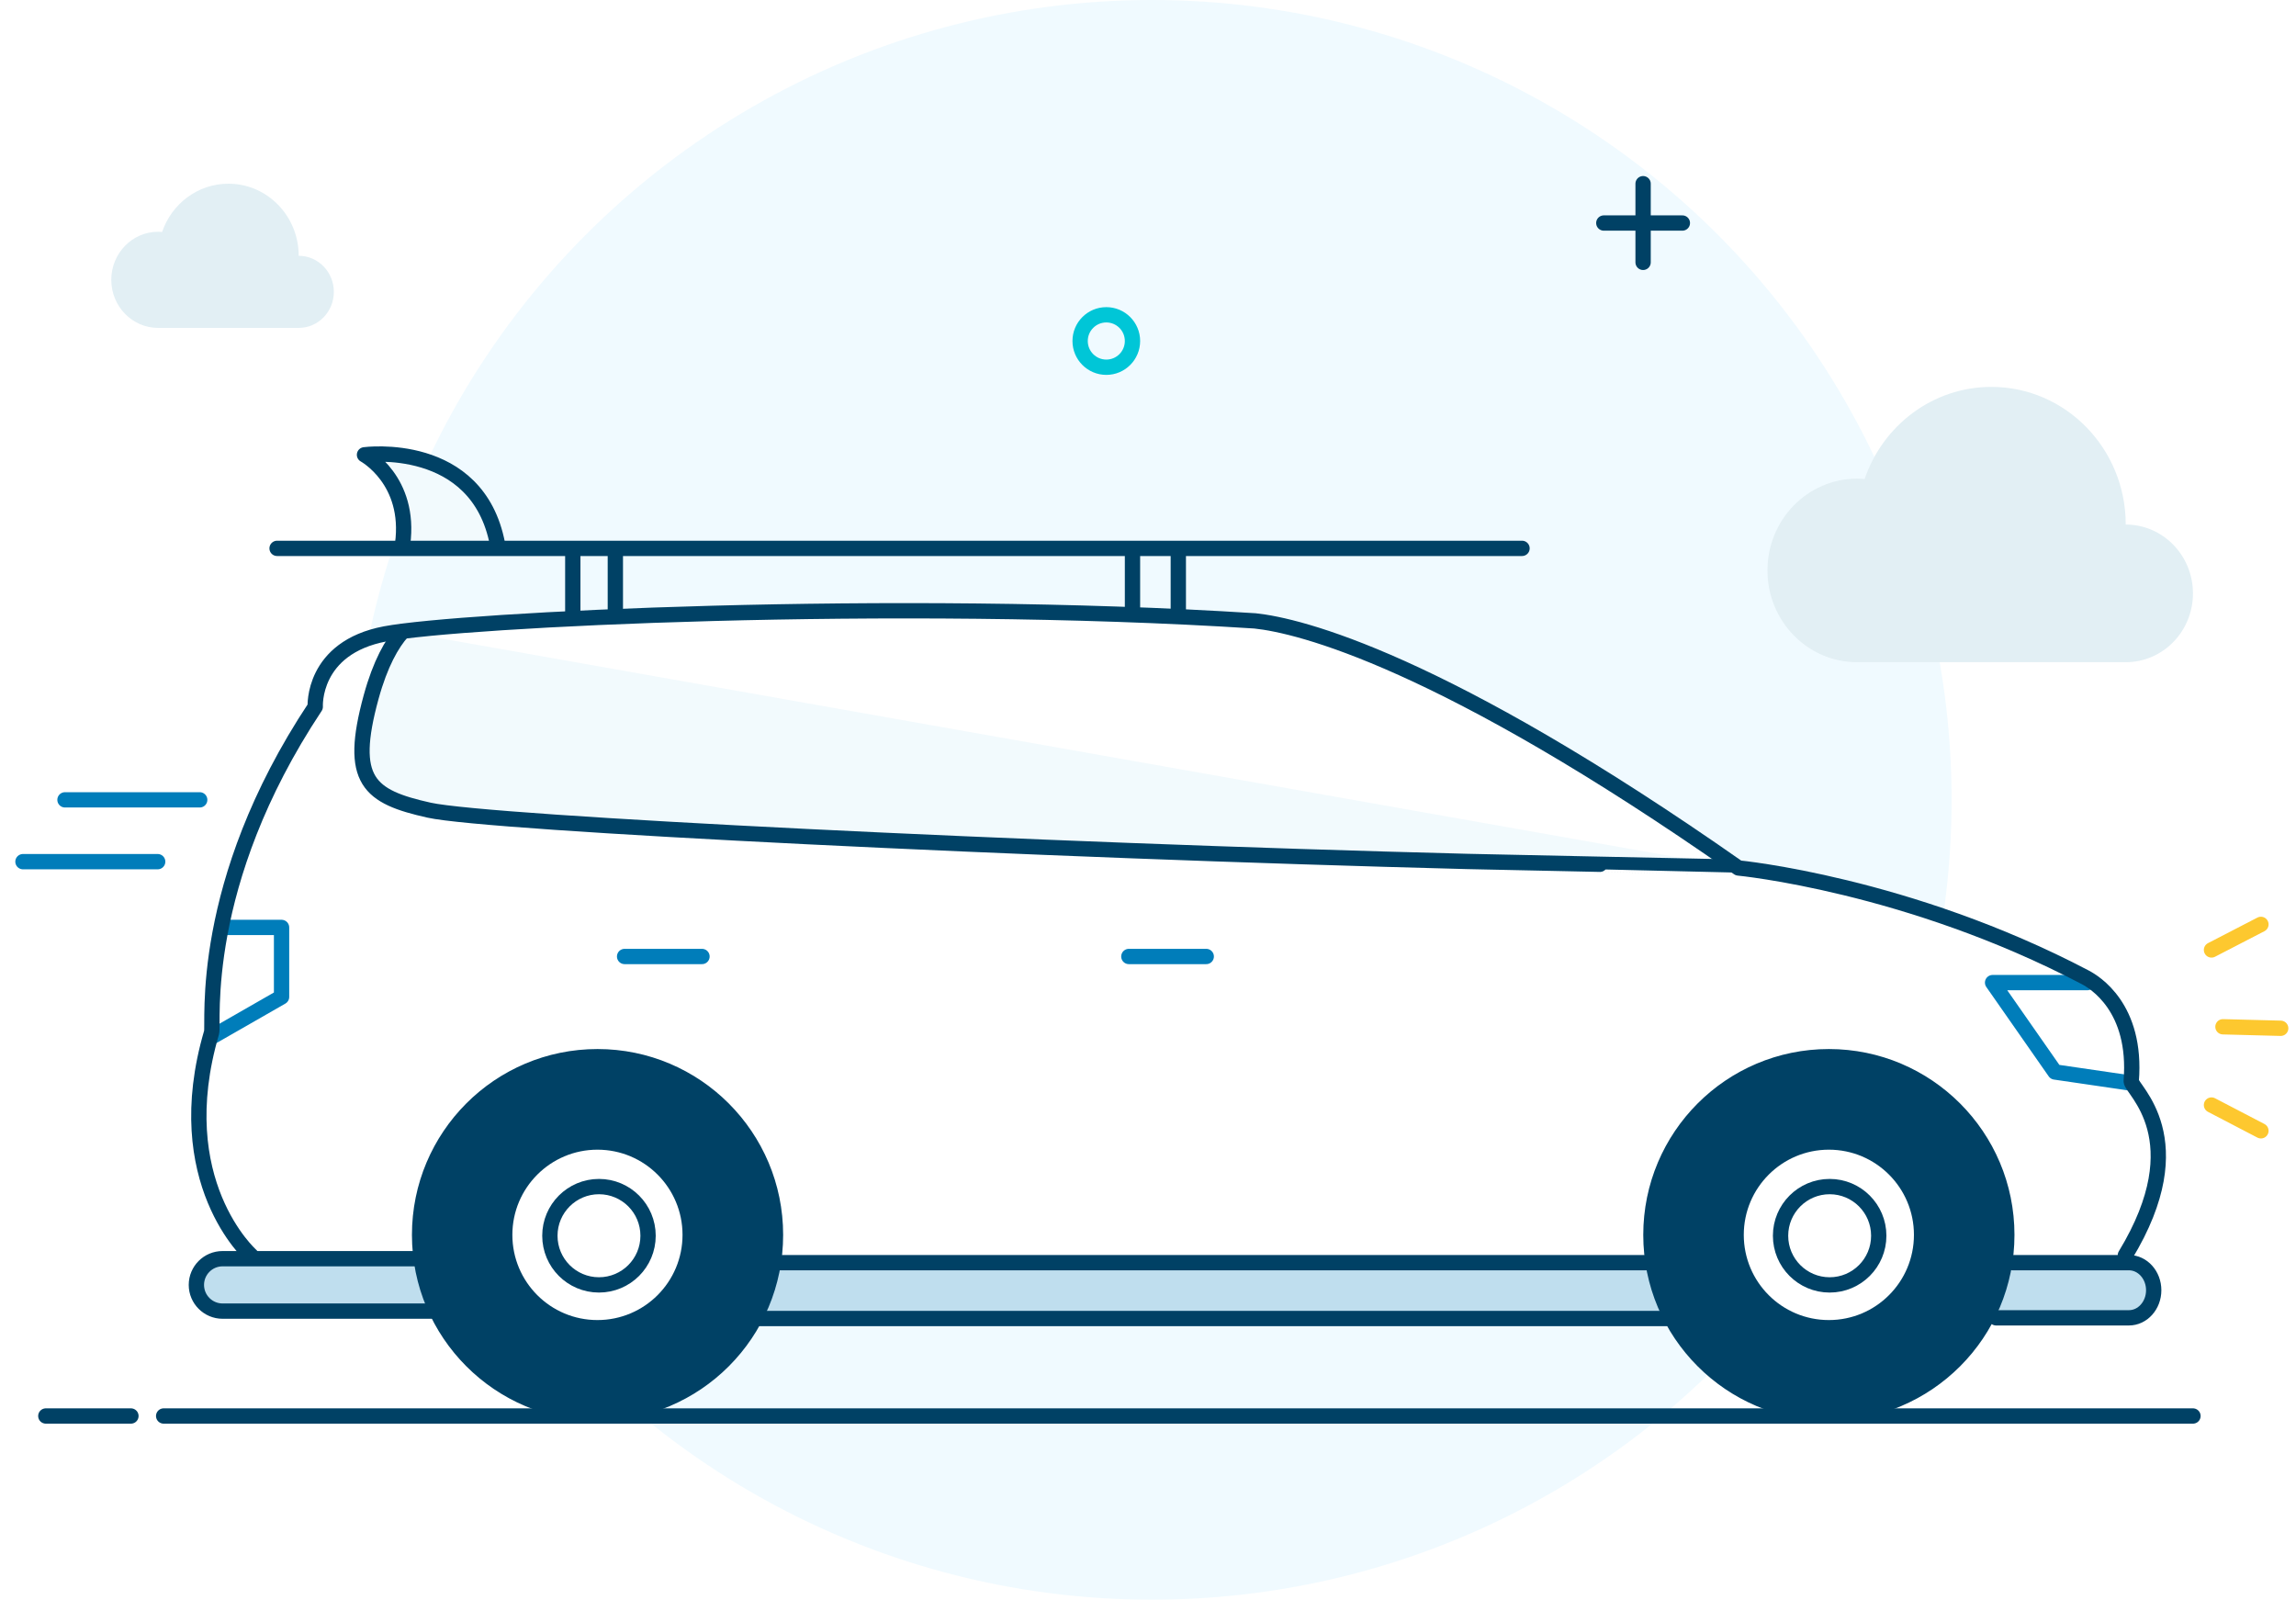 <svg width="300" height="209" viewBox="0 0 300 209" fill="none" xmlns="http://www.w3.org/2000/svg">
<rect width="300" height="209" fill="white"/>
<circle cx="150.5" cy="104.5" r="104.5" fill="#F0FAFF"/>
<path d="M286.537 185L21.384 185" stroke="#004165" stroke-width="2" stroke-linecap="round" stroke-linejoin="round"/>
<path d="M17.107 185H5.988" stroke="#004165" stroke-width="2" stroke-linecap="round" stroke-linejoin="round"/>
<path d="M74.842 71.957V80.521" stroke="#004165" stroke-width="2"/>
<path d="M80.402 71.957V80.521" stroke="#004165" stroke-width="2"/>
<path d="M153.96 71.957V80.521" stroke="#004165" stroke-width="2"/>
<path d="M147.973 71.957V80.521" stroke="#004165" stroke-width="2"/>
<path d="M3 112.576H20.603" stroke="#007DBA" stroke-width="2" stroke-miterlimit="10" stroke-linecap="round" stroke-linejoin="round"/>
<path d="M8.491 104.5H26.094" stroke="#007DBA" stroke-width="2" stroke-miterlimit="10" stroke-linecap="round" stroke-linejoin="round"/>
<path d="M277.753 68.532C277.753 58.603 269.893 50.548 260.201 50.548C252.537 50.548 246.025 55.576 243.632 62.59C243.306 62.56 242.981 62.537 242.648 62.537C236.181 62.537 230.941 67.903 230.941 74.527C230.941 81.151 236.181 86.516 242.648 86.516H277.761C282.607 86.516 286.537 82.492 286.537 77.524C286.53 72.556 282.6 68.532 277.753 68.532Z" fill="#E2EFF4"/>
<path d="M39.028 33.42C39.028 28.22 34.916 24 29.846 24C25.838 24 22.431 26.634 21.18 30.308C21.009 30.292 20.839 30.28 20.665 30.28C17.282 30.28 14.541 33.09 14.541 36.56C14.541 40.03 17.282 42.84 20.665 42.84H39.032C41.567 42.84 43.622 40.733 43.622 38.13C43.618 35.528 41.563 33.42 39.028 33.42Z" fill="#E2EFF4"/>
<path d="M214.69 24V34.277" stroke="#004165" stroke-width="2" stroke-linecap="round" stroke-linejoin="round"/>
<path d="M219.821 29.138H209.557" stroke="#004165" stroke-width="2" stroke-linecap="round" stroke-linejoin="round"/>
<path fill-rule="evenodd" clip-rule="evenodd" d="M147.973 44.553C147.973 46.445 146.442 47.979 144.552 47.979C142.663 47.979 141.131 46.445 141.131 44.553C141.131 42.661 142.663 41.128 144.552 41.128C146.442 41.128 147.973 42.661 147.973 44.553Z" stroke="#00C6D7" stroke-width="2" stroke-linecap="round" stroke-linejoin="round"/>
<path fill-rule="evenodd" clip-rule="evenodd" d="M32.795 165.22C32.795 165.22 21.921 155.453 27.644 135.688C27.975 134.555 25.736 116.14 41.19 92.517C41.19 92.517 40.732 84.685 50.348 82.851C60.218 80.979 116.718 78.063 163.983 81.132C169.77 81.756 188.315 86.289 227.147 113.886C227.147 113.886 249.291 116.038 272.466 128.378C273.623 129.002 279.232 132.352 278.469 142.119C278.38 143.189 286.966 149.747 277.706 165.208H32.795V165.22Z" fill="white"/>
<path d="M298 134.345L290.456 134.148" stroke="#FDC82F" stroke-width="2" stroke-miterlimit="10" stroke-linecap="round" stroke-linejoin="round"/>
<path d="M295.417 120.771L288.959 124.111" stroke="#FDC82F" stroke-width="2" stroke-miterlimit="10" stroke-linecap="round" stroke-linejoin="round"/>
<path d="M295.416 147.739L288.958 144.373" stroke="#FDC82F" stroke-width="2" stroke-miterlimit="10" stroke-linecap="round" stroke-linejoin="round"/>
<path d="M54.941 164.447H29.088C27.192 164.447 25.66 165.984 25.66 167.873C25.66 169.761 27.192 171.298 29.088 171.298H57.307" fill="#BFDEEE"/>
<path d="M54.941 164.447H29.088C27.192 164.447 25.66 165.984 25.66 167.873C25.66 169.761 27.192 171.298 29.088 171.298H57.307" stroke="#004165" stroke-width="2" stroke-miterlimit="10" stroke-linecap="round" stroke-linejoin="round"/>
<path d="M157.61 124.965H147.498" stroke="#007DBA" stroke-width="2" stroke-miterlimit="10" stroke-linecap="round" stroke-linejoin="round"/>
<path d="M91.724 124.965H81.612" stroke="#007DBA" stroke-width="2" stroke-miterlimit="10" stroke-linecap="round" stroke-linejoin="round"/>
<path d="M29.692 121.17H36.789V130.25L27.924 135.331" stroke="#007DBA" stroke-width="2" stroke-miterlimit="10" stroke-linecap="round" stroke-linejoin="round"/>
<path d="M278.532 141.521L268.509 140.056L260.356 128.378H272.72" stroke="#007DBA" stroke-width="2" stroke-miterlimit="10" stroke-linecap="round" stroke-linejoin="round"/>
<path d="M52.587 82.52C51.213 84.061 49.699 86.671 48.491 91.078C45.489 102.03 48.199 104.093 56.072 105.85C63.945 107.595 134.626 111.084 191.749 112.549C191.749 112.549 226.345 113.287 226.358 113.275" fill="#F2FAFD"/>
<path d="M52.587 82.52C51.213 84.061 49.699 86.671 48.491 91.078C45.489 102.03 48.199 104.093 56.072 105.85C63.945 107.595 134.626 111.084 191.749 112.549C191.749 112.549 226.345 113.287 226.358 113.275" stroke="#004165" stroke-width="2" stroke-miterlimit="10" stroke-linecap="round" stroke-linejoin="round"/>
<path d="M52.603 71.101C53.735 62.734 47.626 59.419 47.626 59.419C47.626 59.419 62.398 57.437 65.005 71.101" fill="#F2FAFD"/>
<path d="M52.603 71.101C53.735 62.734 47.626 59.419 47.626 59.419C47.626 59.419 62.398 57.437 65.005 71.101" stroke="#004165" stroke-width="2" stroke-miterlimit="10" stroke-linecap="round" stroke-linejoin="round"/>
<path d="M36.204 71.644H198.871" stroke="#004165" stroke-width="2" stroke-miterlimit="10" stroke-linecap="round" stroke-linejoin="round"/>
<path d="M222.53 164.966H93.098V172.263H222.53V164.966Z" fill="#BFDEEE" stroke="#004165" stroke-width="2" stroke-miterlimit="10" stroke-linecap="round" stroke-linejoin="round"/>
<path d="M262.965 164.966H278.164C279.958 164.966 281.408 166.583 281.408 168.57C281.408 170.556 279.958 172.174 278.164 172.174H260.815" fill="#BFDEEE"/>
<path d="M262.965 164.966H278.164C279.958 164.966 281.408 166.583 281.408 168.57C281.408 170.556 279.958 172.174 278.164 172.174H260.815" stroke="#004165" stroke-width="2" stroke-miterlimit="10" stroke-linecap="round" stroke-linejoin="round"/>
<path d="M215.712 161.336C215.712 174.198 226.129 184.615 238.963 184.615C251.81 184.615 262.214 174.198 262.214 161.336C262.214 148.474 251.797 138.057 238.963 138.057C226.129 138.057 215.712 148.474 215.712 161.336Z" fill="#004165" stroke="#004165" stroke-width="2" stroke-miterlimit="10" stroke-linecap="round" stroke-linejoin="round"/>
<path d="M227.846 161.336C227.846 167.487 232.819 172.466 238.963 172.466C245.106 172.466 250.079 167.487 250.079 161.336C250.079 155.185 245.106 150.206 238.963 150.206C232.832 150.206 227.846 155.185 227.846 161.336Z" fill="white"/>
<path d="M232.651 161.45C232.651 164.999 235.521 167.873 239.066 167.873C242.611 167.873 245.481 164.999 245.481 161.45C245.481 157.9 242.611 155.027 239.066 155.027C235.528 155.027 232.651 157.9 232.651 161.45Z" fill="white" stroke="#004165" stroke-width="2" stroke-miterlimit="10" stroke-linecap="round" stroke-linejoin="round"/>
<path d="M54.825 161.336C54.825 174.198 65.243 184.615 78.076 184.615C90.923 184.615 101.327 174.198 101.327 161.336C101.327 148.474 90.91 138.057 78.076 138.057C65.23 138.057 54.825 148.474 54.825 161.336Z" fill="#004165" stroke="#004165" stroke-width="2" stroke-miterlimit="10" stroke-linecap="round" stroke-linejoin="round"/>
<path d="M66.947 161.336C66.947 167.487 71.92 172.466 78.063 172.466C84.207 172.466 89.18 167.487 89.18 161.336C89.18 155.185 84.207 150.206 78.063 150.206C71.933 150.206 66.947 155.185 66.947 161.336Z" fill="white"/>
<path d="M32.795 164.01C32.795 164.01 21.921 154.383 27.644 134.898C27.975 133.79 25.736 115.63 41.19 92.338C41.19 92.338 40.732 84.621 50.348 82.812C60.218 80.966 116.718 78.088 163.983 81.119C169.77 81.73 188.315 86.2 227.147 113.402C227.147 113.402 249.291 115.516 272.466 127.69C273.623 128.301 279.245 131.613 278.469 141.24C278.393 142.297 286.966 148.754 277.706 163.997" stroke="#004165" stroke-width="2" stroke-miterlimit="10" stroke-linecap="round" stroke-linejoin="round"/>
<path d="M71.848 161.449C71.848 164.999 74.718 167.872 78.263 167.872C81.808 167.872 84.678 164.999 84.678 161.449C84.678 157.9 81.808 155.027 78.263 155.027C74.726 155.027 71.848 157.9 71.848 161.449Z" fill="white" stroke="#004165" stroke-width="2" stroke-miterlimit="10" stroke-linecap="round" stroke-linejoin="round"/>
</svg>
